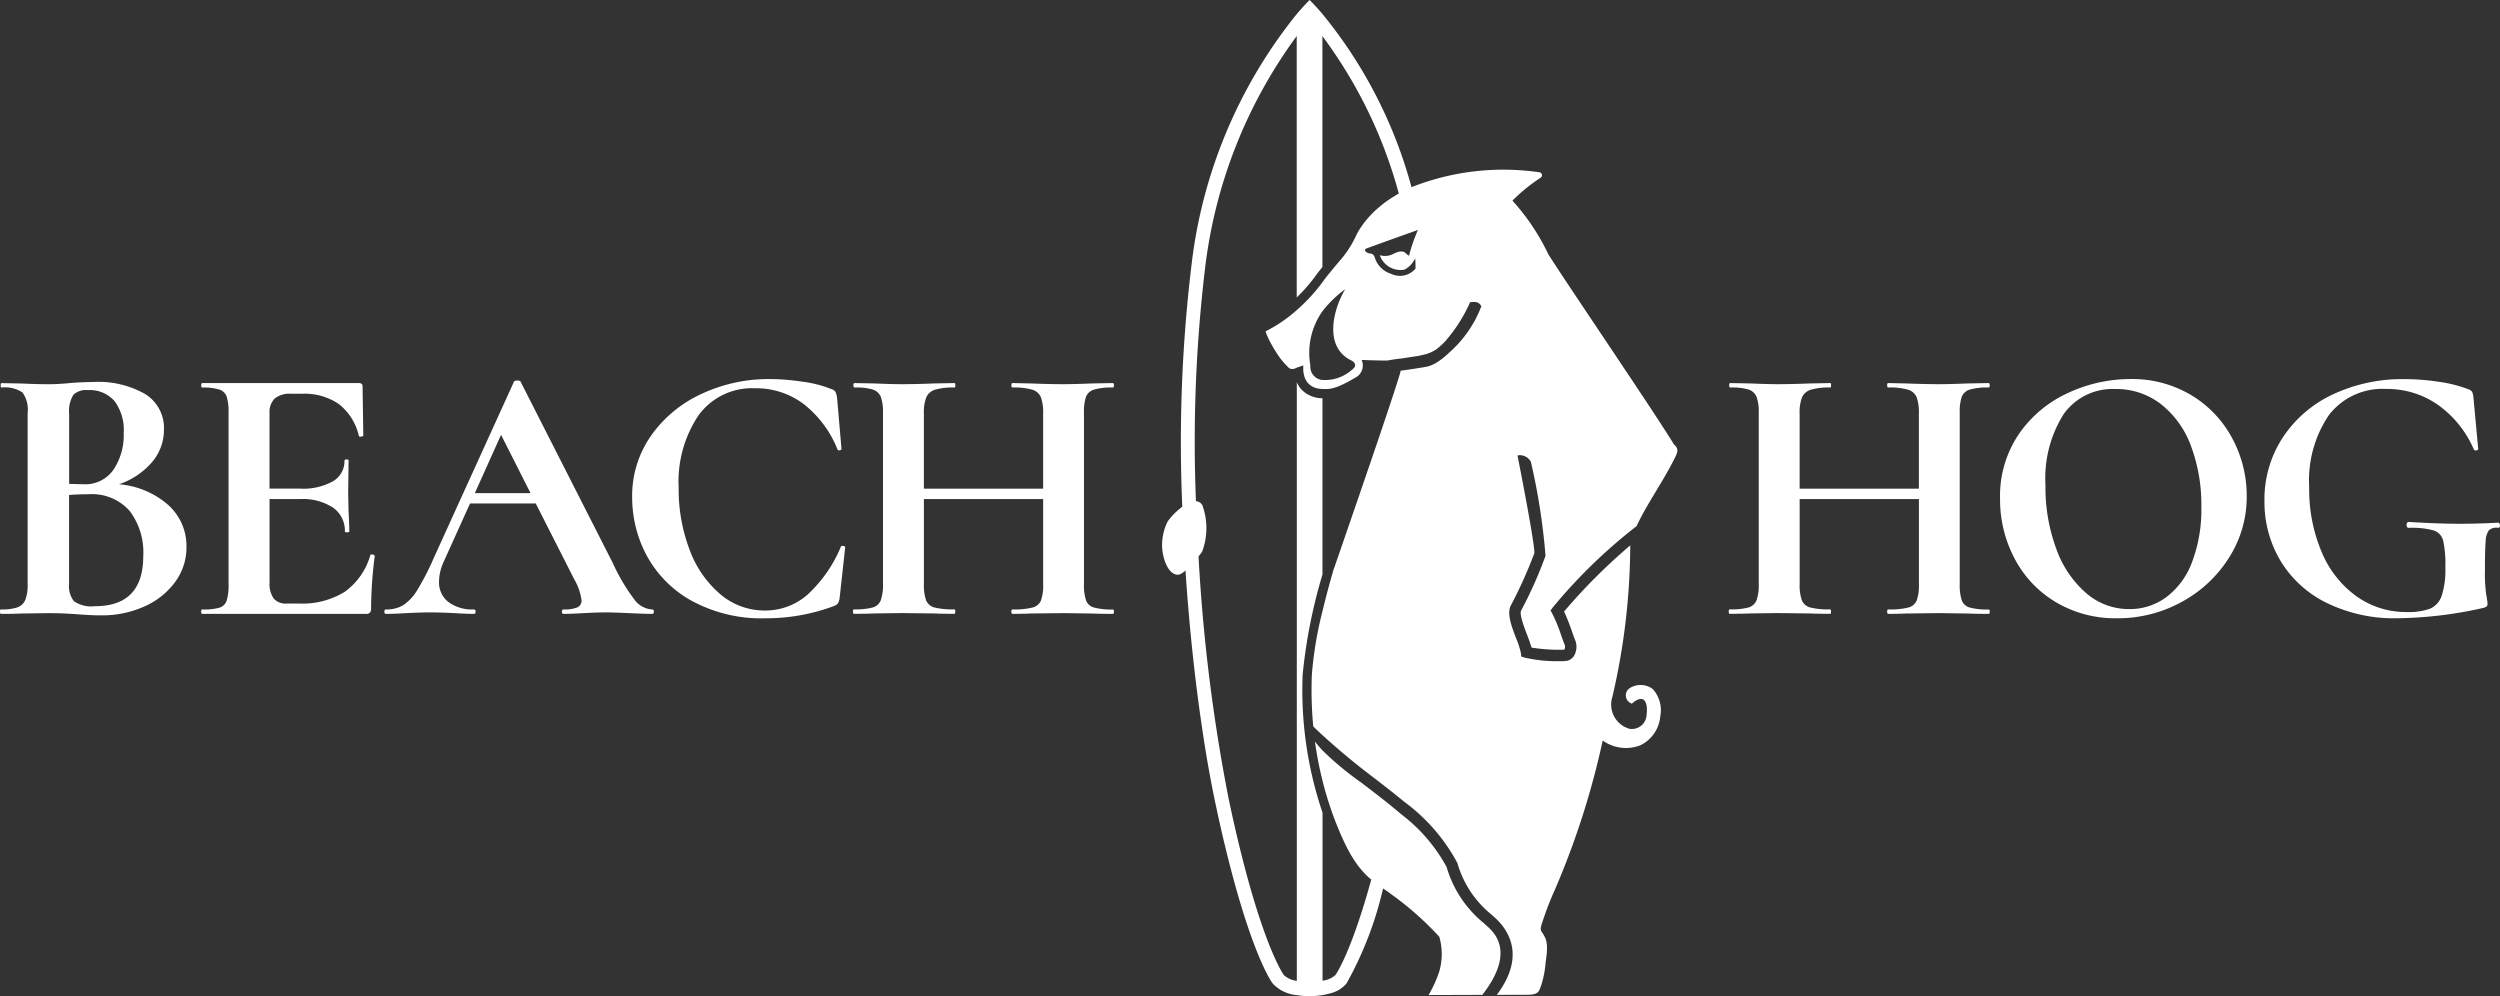 <?xml version="1.0" encoding="UTF-8"?> <svg xmlns="http://www.w3.org/2000/svg" xmlns:xlink="http://www.w3.org/1999/xlink" width="152.65" height="60.82" viewBox="0 0 152.65 60.82"><rect x="0" y="0" width="152.65" height="60.82" fill="#333333" stroke="none"/><defs><clipPath id="a"><path d="M0-5.532H152.65v-60.82H0Z" fill="none"></path></clipPath></defs><g transform="translate(137 63.352)"><g transform="translate(-137 3)" clip-path="url(#a)"><g transform="translate(0 -43.028)"><path d="M-.934-.683A3.366,3.366,0,0,1,.182,1.887,3.554,3.554,0,0,1-.5,4.007a4.616,4.616,0,0,1-1.871,1.5,6.259,6.259,0,0,1-2.66.552q-.631,0-1.444-.067c-.21-.016-.469-.03-.777-.046s-.65-.022-1.026-.022l-1.646.022q-.451.023-1.217.023c-.045,0-.068-.045-.068-.136s.023-.135.068-.135a3.043,3.043,0,0,0,.993-.124.819.819,0,0,0,.484-.451,2.5,2.5,0,0,0,.147-.981V-6.3a1.785,1.785,0,0,0-.315-1.251,1.926,1.926,0,0,0-1.285-.3c-.03,0-.045-.045-.045-.135s.015-.136.045-.136l1.194.023q1.038.045,1.646.045a12.909,12.909,0,0,0,1.307-.068q.225-.022.676-.045c.3-.015.564-.023.789-.023a5.749,5.749,0,0,1,3.179.744A2.432,2.432,0,0,1-1.194-5.283,3.04,3.04,0,0,1-1.9-3.321a4.617,4.617,0,0,1-2.04,1.376A5.191,5.191,0,0,1-.934-.683m-5.8-6.707a1.878,1.878,0,0,0-.248,1.138v4.283l.9.023a2.088,2.088,0,0,0,1.8-.88,3.778,3.778,0,0,0,.631-2.254A2.946,2.946,0,0,0-4.215-7.03a2.011,2.011,0,0,0-1.623-.665,1.11,1.11,0,0,0-.9.3m4.283,9.818A4.2,4.2,0,0,0-3.29-.322,3.079,3.079,0,0,0-5.815-1.336q-.654,0-1.172.045V4.142A1.488,1.488,0,0,0-6.694,5.19,1.864,1.864,0,0,0-5.409,5.5q2.953,0,2.953-3.067" transform="translate(11.204 8.191)" fill="#fff"></path></g><g transform="translate(12.287 -42.96)"><path d="M-.947-.952a.233.233,0,0,1,.124.034c.038.023.057.041.057.056a25.368,25.368,0,0,0-.225,3.2A.4.4,0,0,1-1.06,2.6a.35.35,0,0,1-.27.079H-11.3c-.045,0-.067-.045-.067-.135s.022-.136.067-.136A3.508,3.508,0,0,0-10.247,2.3a.678.678,0,0,0,.44-.44,3.294,3.294,0,0,0,.113-1V-9.586a3.181,3.181,0,0,0-.113-.992.711.711,0,0,0-.451-.44,3.228,3.228,0,0,0-1.038-.124c-.045,0-.067-.046-.067-.136s.022-.136.067-.136h9.559q.225,0,.225.2l.046,3c0,.03-.042.053-.125.068s-.132,0-.147-.045a3.442,3.442,0,0,0-1.217-1.939,3.711,3.711,0,0,0-2.254-.632h-.676a1.426,1.426,0,0,0-.993.292,1.175,1.175,0,0,0-.315.9v4.6h1.872a3.706,3.706,0,0,0,2.006-.451,1.422,1.422,0,0,0,.7-1.263c0-.045.041-.067.124-.067s.125.022.125.067L-2.39-4.649l.023,1.083q.044.767.045,1.217c0,.03-.045.045-.136.045s-.135-.015-.135-.045A1.716,1.716,0,0,0-3.3-3.8a3.37,3.37,0,0,0-2.04-.53H-7.192V.762a1.555,1.555,0,0,0,.248.97.939.939,0,0,0,.788.315h.744a4.926,4.926,0,0,0,2.819-.721A4.152,4.152,0,0,0-1.037-.907c0-.029.03-.045.09-.045" transform="translate(11.363 11.413)" fill="#fff"></path></g><g transform="translate(23.469 -43.117)"><path d="M-1.5-1.284q0,.135-.113.135-.451,0-1.4-.045Q-4-1.238-4.428-1.239c-.375,0-.834.016-1.375.045q-.767.045-1.217.045-.091,0-.091-.135t.091-.135a2.1,2.1,0,0,0,.845-.125.446.446,0,0,0,.259-.439,3.49,3.49,0,0,0-.451-1.286L-8.712-7.89h-4.013l-1.6,3.54a3,3,0,0,0-.293,1.217,1.515,1.515,0,0,0,.575,1.263,2.436,2.436,0,0,0,1.545.451q.113,0,.113.135t-.113.135q-.406,0-1.172-.045c-.571-.029-1.068-.045-1.488-.045s-.895.016-1.466.045q-.767.045-1.24.045c-.06,0-.091-.045-.091-.135s.031-.135.091-.135a2.019,2.019,0,0,0,1.06-.259,2.889,2.889,0,0,0,.857-.925,15.7,15.7,0,0,0,1.014-1.973l4.893-10.754c.029-.046.1-.068.2-.068s.188.022.2.068L-4-4.237A11.628,11.628,0,0,0-2.692-2.028a1.451,1.451,0,0,0,1.083.61q.113,0,.113.135M-12.431-8.521h3.4l-1.8-3.561Z" transform="translate(17.956 15.397)" fill="#fff"></path></g><g transform="translate(38.597 -43.208)"><path d="M-.952-.015A6.986,6.986,0,0,1,.74.424.446.446,0,0,1,1,.593a1.25,1.25,0,0,1,.1.349l.27,3.134c0,.045-.038.075-.112.09s-.121-.007-.136-.067A6.635,6.635,0,0,0-.929,1.349,4.808,4.808,0,0,0-3.9.379,4.036,4.036,0,0,0-7.354,2.025,7.265,7.265,0,0,0-8.571,6.444a10.381,10.381,0,0,0,.665,3.788,6.509,6.509,0,0,0,1.872,2.717,4.163,4.163,0,0,0,2.739,1,3.9,3.9,0,0,0,2.581-.958,8.28,8.28,0,0,0,2.04-2.919c.015-.06.064-.082.147-.068s.124.045.124.09l-.337,3.066a1.027,1.027,0,0,1-.1.35.655.655,0,0,1-.259.169,11.783,11.783,0,0,1-4.126.744,8.908,8.908,0,0,1-4.6-1.094,6.918,6.918,0,0,1-2.717-2.773,7.545,7.545,0,0,1-.868-3.506,6.4,6.4,0,0,1,1.161-3.788A7.681,7.681,0,0,1-7.163.717a9.652,9.652,0,0,1,4.137-.9,13.45,13.45,0,0,1,2.074.17" transform="translate(11.413 0.185)" fill="#fff"></path></g><g transform="translate(52.079 -42.96)"><path d="M-1.45-1.269c0,.09-.023.135-.068.135q-.789,0-1.262-.022L-4.516-1.18l-2.029.023q-.406.022-1.1.022c-.045,0-.068-.045-.068-.135s.023-.135.068-.135a4.675,4.675,0,0,0,1.217-.114.757.757,0,0,0,.519-.428,2.778,2.778,0,0,0,.135-1.015V-8.146h-7.282v5.185a2.8,2.8,0,0,0,.135,1,.753.753,0,0,0,.519.439,4.679,4.679,0,0,0,1.218.114q.044,0,.044.135t-.044.135q-.791,0-1.263-.022l-1.962-.023-1.691.023q-.451.022-1.239.022c-.031,0-.046-.045-.046-.135s.015-.135.046-.135a4.173,4.173,0,0,0,1.149-.114.748.748,0,0,0,.5-.439,2.794,2.794,0,0,0,.136-1V-13.4a2.694,2.694,0,0,0-.136-.992.791.791,0,0,0-.485-.44,3.635,3.635,0,0,0-1.116-.124c-.044,0-.067-.045-.067-.136s.023-.135.067-.135l1.218.023q1.037.045,1.668.045.857,0,1.984-.045l1.241-.023q.044,0,.044.135c0,.091-.015.136-.044.136a3.846,3.846,0,0,0-1.2.136.856.856,0,0,0-.53.462,2.577,2.577,0,0,0-.147,1v4.577h7.282v-4.577a2.792,2.792,0,0,0-.135-1,.82.82,0,0,0-.519-.462,3.951,3.951,0,0,0-1.217-.136c-.045,0-.068-.045-.068-.136s.023-.135.068-.135l1.1.023q1.127.045,2.029.045.609,0,1.736-.045l1.262-.023c.045,0,.068.045.068.135s-.023.136-.068.136a3.872,3.872,0,0,0-1.138.124.755.755,0,0,0-.5.44,2.914,2.914,0,0,0-.125.992V-2.961a3.023,3.023,0,0,0,.125,1,.711.711,0,0,0,.485.439A4.164,4.164,0,0,0-1.518-1.4c.045,0,.068.045.068.135" transform="translate(17.39 15.225)" fill="#fff"></path></g><g transform="translate(105.553 -42.96)"><path d="M-1.45-1.269c0,.09-.022.135-.068.135q-.789,0-1.262-.022L-4.516-1.18l-2.029.023q-.406.022-1.1.022c-.045,0-.068-.045-.068-.135s.023-.135.068-.135a4.675,4.675,0,0,0,1.217-.114.755.755,0,0,0,.519-.428,2.778,2.778,0,0,0,.135-1.015V-8.146h-7.282v5.185a2.8,2.8,0,0,0,.135,1,.753.753,0,0,0,.519.439,4.679,4.679,0,0,0,1.218.114q.044,0,.044.135t-.044.135q-.791,0-1.263-.022l-1.962-.023-1.691.023q-.451.022-1.239.022c-.031,0-.046-.045-.046-.135s.015-.135.046-.135a4.173,4.173,0,0,0,1.149-.114.748.748,0,0,0,.5-.439,2.773,2.773,0,0,0,.136-1V-13.4a2.674,2.674,0,0,0-.136-.992.791.791,0,0,0-.485-.44,3.633,3.633,0,0,0-1.116-.124c-.045,0-.068-.045-.068-.136s.023-.135.068-.135l1.217.023q1.037.045,1.668.045.857,0,1.984-.045l1.241-.023q.044,0,.044.135c0,.091-.015.136-.044.136a3.85,3.85,0,0,0-1.2.136.856.856,0,0,0-.53.462,2.577,2.577,0,0,0-.147,1v4.577h7.282v-4.577a2.792,2.792,0,0,0-.135-1,.818.818,0,0,0-.519-.462,3.951,3.951,0,0,0-1.217-.136c-.045,0-.068-.045-.068-.136s.023-.135.068-.135l1.1.023q1.127.045,2.029.045.609,0,1.736-.045l1.262-.023c.046,0,.068.045.068.135s-.022.136-.068.136a3.876,3.876,0,0,0-1.138.124.755.755,0,0,0-.5.44,2.919,2.919,0,0,0-.124.992V-2.961a3.028,3.028,0,0,0,.124,1,.711.711,0,0,0,.485.439A4.164,4.164,0,0,0-1.518-1.4c.046,0,.068.045.068.135" transform="translate(17.39 15.225)" fill="#fff"></path></g><g transform="translate(122.124 -43.207)"><path d="M-.311-1.24A6.711,6.711,0,0,1-2.835-3.9a7.7,7.7,0,0,1-.891-3.664,6.708,6.708,0,0,1,1.172-3.979A7.333,7.333,0,0,1,.456-14.034a8.995,8.995,0,0,1,3.755-.834,7.018,7.018,0,0,1,3.765,1,6.8,6.8,0,0,1,2.491,2.649,7.388,7.388,0,0,1,.868,3.494,6.9,6.9,0,0,1-1.083,3.766,7.779,7.779,0,0,1-2.9,2.706,8.077,8.077,0,0,1-3.934.992A7.114,7.114,0,0,1-.311-1.24M6.43-1.555A4.75,4.75,0,0,0,8-3.7a9.067,9.067,0,0,0,.564-3.37,10.235,10.235,0,0,0-.632-3.709A5.774,5.774,0,0,0,6.1-13.335a4.441,4.441,0,0,0-2.8-.924A3.649,3.649,0,0,0,.151-12.716,7.329,7.329,0,0,0-.953-8.4,10.8,10.8,0,0,0-.288-4.486,6.414,6.414,0,0,0,1.538-1.792a3.982,3.982,0,0,0,2.626.97A3.743,3.743,0,0,0,6.43-1.555" transform="translate(3.726 14.868)" fill="#fff"></path></g><g transform="translate(138.267 -43.207)"><path d="M-.344-1.243A6.758,6.758,0,0,1-3.162-3.824a7,7,0,0,1-.97-3.642,6.9,6.9,0,0,1,1.116-3.866A7.413,7.413,0,0,1,.051-13.97,9.959,9.959,0,0,1,4.413-14.9a13.852,13.852,0,0,1,2.141.169,7.794,7.794,0,0,1,1.736.44.441.441,0,0,1,.259.169.967.967,0,0,1,.08.349l.292,3.134q0,.067-.113.091a.129.129,0,0,1-.158-.068,6.49,6.49,0,0,0-2.176-2.706A5.4,5.4,0,0,0,3.308-14.3,4.12,4.12,0,0,0-.2-12.7,7.116,7.116,0,0,0-1.4-8.322,9.822,9.822,0,0,0-.638-4.343,6.3,6.3,0,0,0,1.493-1.637a5.189,5.189,0,0,0,3.054.958,3.91,3.91,0,0,0,1.421-.2,1.3,1.3,0,0,0,.721-.789,5.1,5.1,0,0,0,.225-1.736A6.643,6.643,0,0,0,6.78-5.042a.886.886,0,0,0-.574-.62,5.088,5.088,0,0,0-1.523-.158c-.09,0-.136-.06-.136-.181a.234.234,0,0,1,.035-.124A.093.093,0,0,1,4.66-6.18q1.917.113,3.089.112,1.151,0,2.391-.067a.093.093,0,0,1,.078.056.2.2,0,0,1,.035.1c0,.105-.038.158-.113.158a.7.7,0,0,0-.564.147,1.191,1.191,0,0,0-.2.676q-.045.507-.045,1.815a9.1,9.1,0,0,0,.079,1.443,4.269,4.269,0,0,1,.079.541.228.228,0,0,1-.056.181.654.654,0,0,1-.214.09A24.931,24.931,0,0,1,3.985-.3,9.369,9.369,0,0,1-.344-1.243" transform="translate(4.132 14.905)" fill="#fff"></path></g><g transform="translate(70.957 -66.352)"><path d="M-2.851-2.537c.163-.335.185-.515-.089-.756C-4.1-5.214-9.431-13.034-10.608-14.9A13.473,13.473,0,0,0-12.8-18.176a10.4,10.4,0,0,1,1.734-1.409.181.181,0,0,0-.09-.323A15.274,15.274,0,0,0-18.964-19h0A28.36,28.36,0,0,0-24.4-29.573c-.27-.316-.485-.547-.623-.692-.081-.083-.137-.138-.161-.163-.067.068-.357.355-.784.855A29.911,29.911,0,0,0-32.41-14.128,90.251,90.251,0,0,0-32.96.509c-.044.035-.087.07-.128.106a3.992,3.992,0,0,0-.766.8,3.237,3.237,0,0,0-.336,1.6c.087,1.074.587,1.8,1.1,1.62a1.242,1.242,0,0,0,.326-.232c.227,3.435.581,6.7,1,9.525.02.141.041.281.062.421q.095.627.193,1.223c.088.529.178,1.039.269,1.527s.183.956.277,1.4c.01.049.021.1.031.148,1.566,7.385,2.974,10.238,3.484,10.966a2.266,2.266,0,0,0,1.479.721c.1.016.2.028.305.038.158.016.318.028.478.03.1,0,.194-.006.291-.013s.192-.017.287-.029c.069-.008.139-.015.207-.026s.126-.024.187-.038c.1-.02.2-.044.288-.071a1.845,1.845,0,0,0,1-.613A21.917,21.917,0,0,0-20.7,23.822c.148.1.3.2.445.313a18.988,18.988,0,0,1,2.989,2.636,3.8,3.8,0,0,1-.009,2.139,7.256,7.256,0,0,1-.647,1.419l3.282-.01c2.03-2.6.73-3.781.352-4.143-.093-.089-.194-.177-.3-.27a6.884,6.884,0,0,1-2.23-3.389A10.024,10.024,0,0,0-19.58,19.3c-.24-.205-.486-.408-.733-.608-.571-.461-1.152-.9-1.7-1.321a19.029,19.029,0,0,1-2.39-1.982c-.149-.161-.287-.327-.456-.534.024.177.051.356.081.534.039.247.082.5.133.75.069.355.151.714.242,1.076.02.081.038.16.059.242q.175.667.4,1.346c.151.452.32.907.51,1.364.094.228.193.457.3.687.162.354.322.661.478.929.063.107.126.208.188.3a5.429,5.429,0,0,0,.822,1c.041.039.083.076.126.113v0l.1.082c-1.185,4.3-2.066,5.655-2.19,5.831a1.453,1.453,0,0,1-.786.345V19.194a23.287,23.287,0,0,1-1.215-8.416A32,32,0,0,1-24.4,4.653V-6.111a1.793,1.793,0,0,1-1.267-.515,1.6,1.6,0,0,1-.3-.463V29.463a1.461,1.461,0,0,1-.787-.345c-.161-.231-1.633-2.5-3.381-10.8A107.234,107.234,0,0,1-31.968,3.55c.089-.109.166-.212.222-.3a4.094,4.094,0,0,0,.012-2.83.5.5,0,0,0-.39-.247h0l-.057,0h0l.055,0a89.308,89.308,0,0,1,.554-14.192,29.865,29.865,0,0,1,5.6-14.209v15.962a10.06,10.06,0,0,0,1.259-1.469l.01-.014.011-.014c.01-.013.126-.159.288-.357V-28.224a28.577,28.577,0,0,1,4.665,9.612c-.054.03-.107.06-.159.092h0l0,0c-.037.021-.071.043-.106.065-.055.034-.109.068-.162.1-.035.022-.069.045-.1.068l-.149.1-.1.069c-.048.036-.1.071-.141.106l-.086.067c-.048.038-.093.076-.138.114l-.073.06c-.051.044-.1.088-.15.133l-.045.04c-.063.059-.125.116-.182.175l-.028.028c-.048.048-.093.1-.138.143l-.052.059c-.034.037-.068.074-.1.111l-.055.065c-.029.034-.057.068-.083.1l-.052.067c-.026.032-.05.064-.073.1l-.049.066c-.022.031-.044.061-.065.093l-.042.061-.06.093-.035.056c-.02.032-.039.064-.058.1l-.026.044c-.027.046-.05.09-.072.133a6.29,6.29,0,0,1-.98,1.545c-.4.46-.95,1.151-.95,1.151-.051.072-.1.143-.153.213a10.611,10.611,0,0,1-1.568,1.7,8.666,8.666,0,0,1-1.908,1.3,2.322,2.322,0,0,0,.09.241,5.881,5.881,0,0,0,.289.583c.058.1.118.207.182.311s.128.2.194.3a4.016,4.016,0,0,0,.576.7.588.588,0,0,0,.074.076l.006.006a.491.491,0,0,0,.069.048l.01,0a.28.28,0,0,0,.066.026l.01,0a.316.316,0,0,0,.064.008h.01a.288.288,0,0,0,.069-.008l.019,0,.056-.018a1.259,1.259,0,0,0,.124-.059h0L-25.914-8h0l.341-.114h0c0,.077,0,.148,0,.217,0,.023,0,.043,0,.065,0,.045.006.09.012.132l.011.068c.006.038.014.075.023.111l.016.061c.01.035.022.068.035.1.006.016.012.034.02.05A.871.871,0,0,0-25.4-7.2c.006.008.009.018.015.027a.875.875,0,0,0,.082.114c.008.01.017.019.027.028s.044.048.068.07.025.021.038.031.045.035.068.051l.043.027a.723.723,0,0,0,.074.04.394.394,0,0,0,.044.022c.028.013.059.025.089.036l.036.013a1.269,1.269,0,0,0,.132.035l.025,0c.038.007.075.014.113.018l.049.005.094.007h.132c.04,0,.081,0,.122,0l.065,0c.048,0,.1-.011.144-.017l.034,0a2.966,2.966,0,0,0,.718-.251l.005,0a8.259,8.259,0,0,0,.773-.417.83.83,0,0,0,.4-1.09h0l.206.008.431.014.213.006.227.005.337.006.143,0h0s.511-.093.819-.121c.133-.011.335-.054,1.048-.155.1-.021.187-.041.269-.061a2.36,2.36,0,0,0,.828-.321,4.391,4.391,0,0,0,.571-.505,9.423,9.423,0,0,0,1.533-2.4c.372-.04.532-.016.687.245a7.1,7.1,0,0,1-1.955,2.823,4.636,4.636,0,0,1-.793.627,2.1,2.1,0,0,1-.476.215c-.058.017-.19.043-.357.071-.5.085-1.317.2-1.347.2a2.171,2.171,0,0,1-.076.291v0c-.028.094-.064.21-.106.344-.028.09-.06.188-.094.294-.068.212-.147.454-.235.72q-.066.2-.138.417l-.229.687c-.081.239-.164.489-.251.745-.115.343-.236.7-.359,1.061-.185.545-.377,1.107-.569,1.668-.063.187-.127.373-.191.559l-.284.828c-.062.181-.124.36-.185.537q-.136.4-.267.775l-.168.489-.379,1.1-.13.379c-.269.776-.437,1.261-.437,1.261s-.338,1.122-.673,2.525a22.45,22.45,0,0,0-.653,3.917A24.129,24.129,0,0,0-25,13.491c.011.145.024.29.037.436.142.141.333.323.563.533.69.633,1.73,1.527,2.816,2.357.47.359.954.73,1.432,1.108.249.2.5.4.74.6h0a11.185,11.185,0,0,1,3.25,3.742,6.235,6.235,0,0,0,2.034,3.11c.117.1.228.2.329.294,1,.954,1.639,2.528.044,4.647l1.9-.006c.731,0,.692-.317.8-.543a6.29,6.29,0,0,0,.287-1.5c.2-1.193-.039-1.446-.142-1.642s-.257-.2-.079-.7a19.107,19.107,0,0,1,.8-2.075,49.483,49.483,0,0,0,2.9-9.063,2.433,2.433,0,0,0,2.293.293,2.166,2.166,0,0,0,1.222-1.772,1.935,1.935,0,0,0-.457-1.665,1.236,1.236,0,0,0-1.449-.027.531.531,0,0,0,.171.918c.766-.67.995-.056.9.689a.9.9,0,0,1-1.055.845,1.538,1.538,0,0,1-1.031-1.958A41.3,41.3,0,0,0-5.607,2.873a35.149,35.149,0,0,0-4.04,4.039,12.432,12.432,0,0,1,.483,1.223c.067.191.127.362.181.491A1.1,1.1,0,0,1-9,9.543a.7.7,0,0,1-.447.375,2.8,2.8,0,0,1-.482.027,8.875,8.875,0,0,1-2.115-.217l-.217-.069-.026-.225a4.874,4.874,0,0,0-.282-.869c-.293-.768-.6-1.563-.31-2.062A26.817,26.817,0,0,0-11.464,3.35c.046-.339-.552-3.566-1.028-5.967a.744.744,0,0,1,.82.4,38.938,38.938,0,0,1,.892,5.728,25.963,25.963,0,0,1-1.49,3.344c-.121.211.191,1.026.357,1.463a8.3,8.3,0,0,1,.276.794,10.233,10.233,0,0,0,2.006.128.375.375,0,0,0,0-.348c-.056-.138-.12-.319-.192-.521a9.563,9.563,0,0,0-.541-1.324l-.109-.2.132-.181A32.306,32.306,0,0,1-5.224,1.7l0,.01C-4.613.367-3.573-1.054-2.851-2.537M-22.578-7.871a2.448,2.448,0,0,1-1.821.642l-.034,0a.813.813,0,0,1-.706-.885,4.4,4.4,0,0,1,.74-3.312,6.723,6.723,0,0,1,1.386-1.341c-.791,1.337-1.285,3.575.4,4.359.118.066.379.284.037.541m3.59-7.4c-.047.151-.091.305-.126.458a1.313,1.313,0,0,1-.224-.177c-.165-.144-.417-.1-.726.056a1.1,1.1,0,0,1-.837.084,1.334,1.334,0,0,0,1.5.883,1.347,1.347,0,0,0,.537-.485c.08-.11.129-.193.129-.193s.017.355.018.606c-.024.03-.049.059-.076.087a1.238,1.238,0,0,1-1.417.24,1.5,1.5,0,0,1-1.006-1.02c-.1-.247-.246-.208-.343-.23s-.343-.144-.2-.28c.169-.071,1.726-.629,2.6-.94l.584-.208a11.713,11.713,0,0,0-.416,1.12" transform="translate(34.193 30.428)" fill="#fff"></path></g></g></g></svg> 